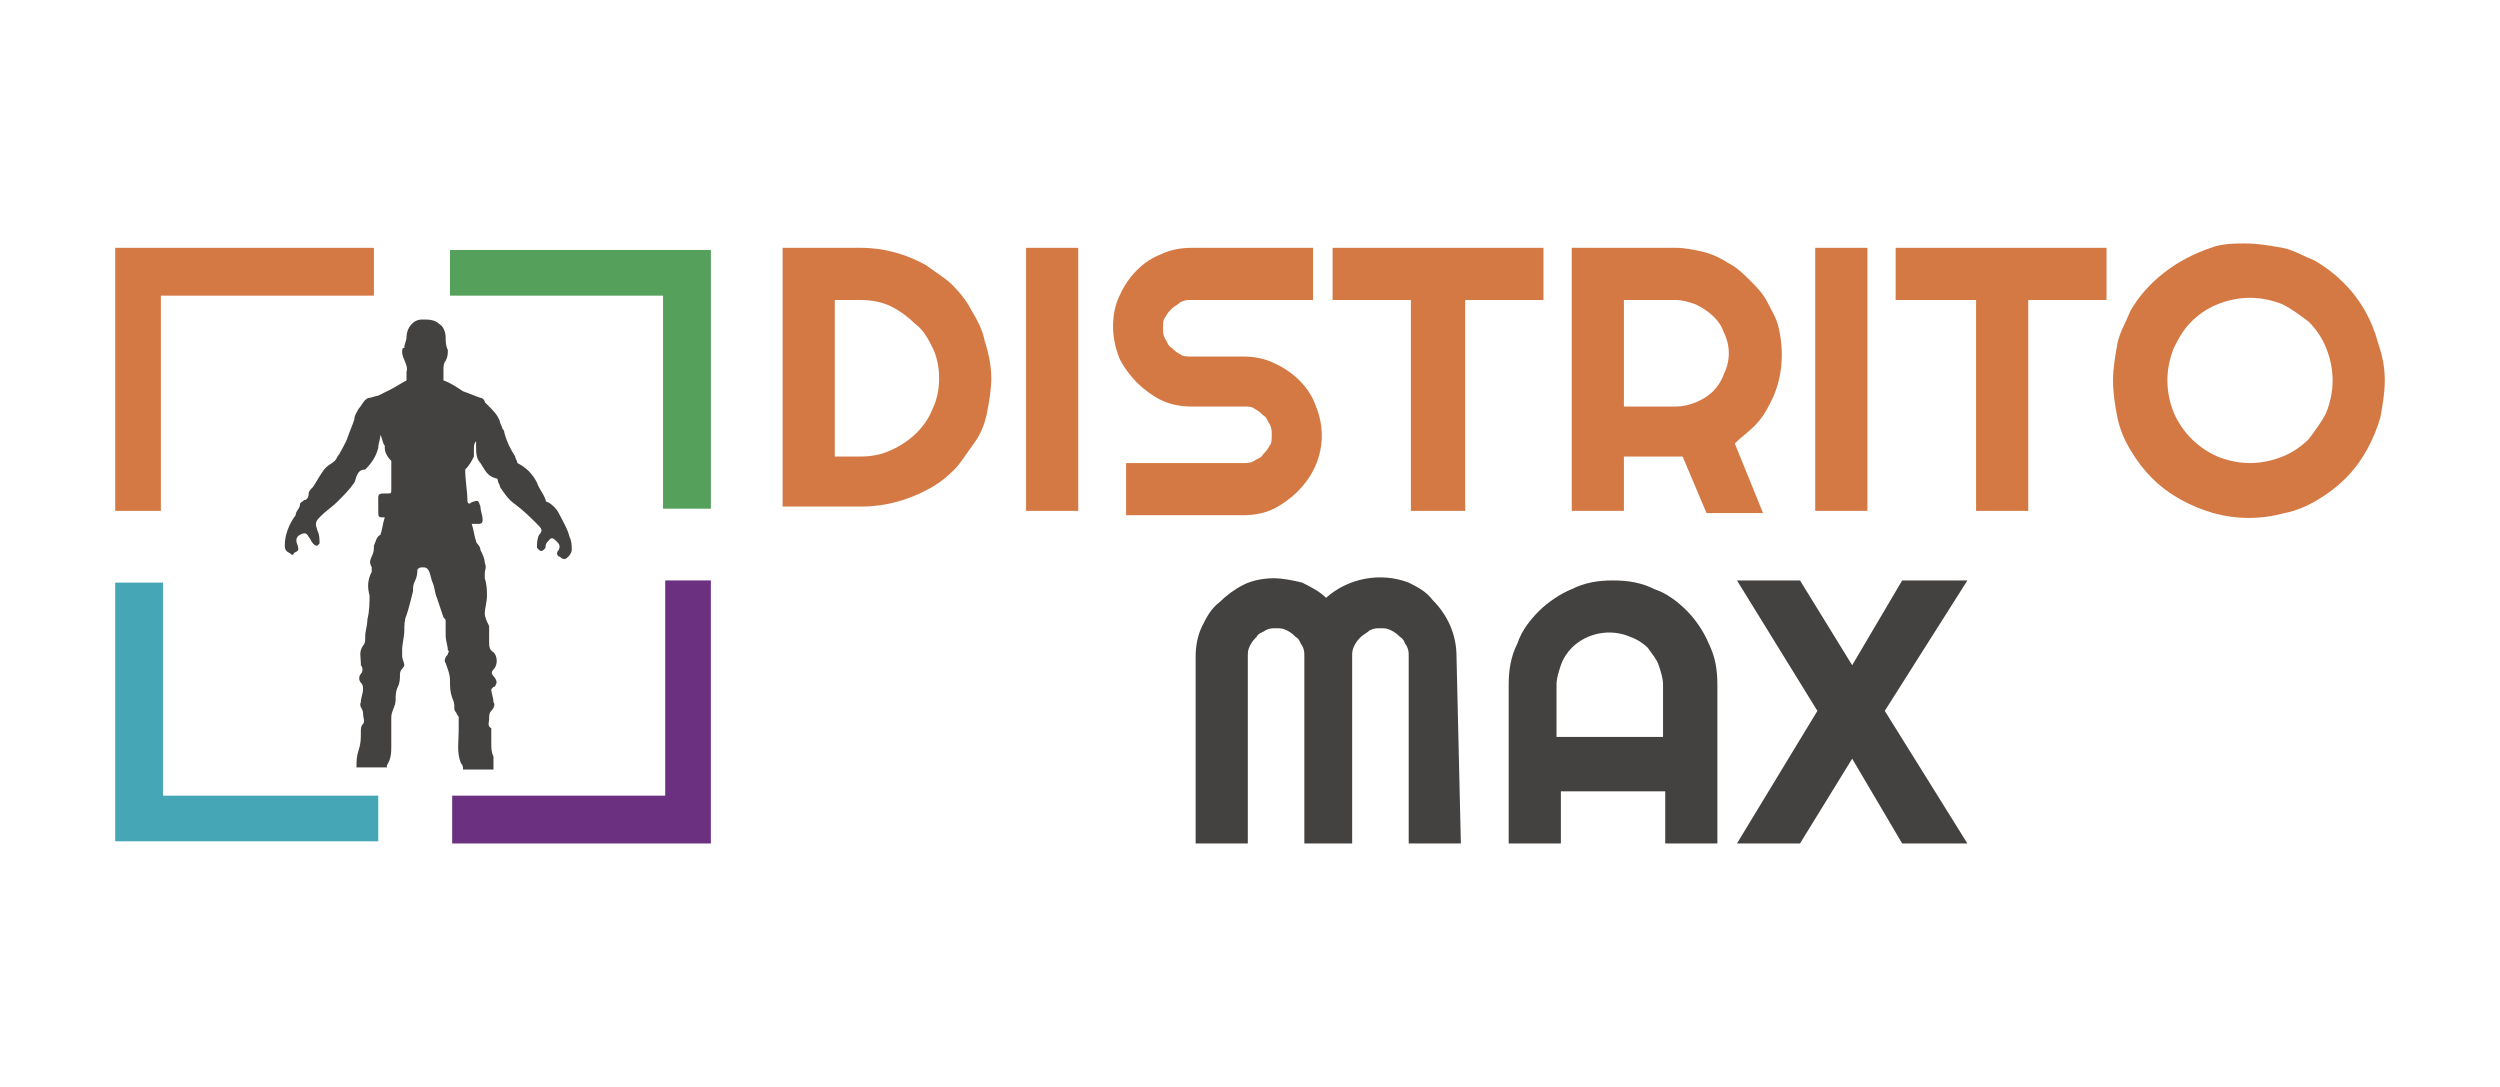 <?xml version="1.0" encoding="utf-8"?>
<!-- Generator: Adobe Illustrator 27.8.1, SVG Export Plug-In . SVG Version: 6.00 Build 0)  -->
<svg version="1.1" id="Capa_1" xmlns="http://www.w3.org/2000/svg" xmlns:xlink="http://www.w3.org/1999/xlink" x="0px" y="0px"
	 viewBox="0 0 115 50" style="enable-background:new 0 0 115 50;" xml:space="preserve">
<style type="text/css">
	.st0{fill:#1D1D1B;}
	.st1{fill:#F1641E;}
	.st2{fill:#333380;}
	.st3{fill:#D47944;}
	.st4{fill:#444240;}
	.st5{fill:#55A15B;}
	.st6{fill:#6B3080;}
	.st7{fill:#45A7B6;}
	.st8{fill:#333333;}
	.st9{fill:#E30520;}
	.st10{fill:#522C44;}
	.st11{fill:#33348E;}
	.st12{fill:#003764;}
	.st13{fill:#95BF47;}
	.st14{fill:#5E8E3E;}
	.st15{fill:#FFFFFF;}
	.st16{fill:url(#SVGID_1_);}
	.st17{fill:#891F27;}
	.st18{fill:#252525;}
</style>
<g id="diseño">
	<path class="st3" d="M45.6,17.4c0,0.5-0.1,1.1-0.2,1.6c-0.1,0.5-0.3,1-0.6,1.4c-0.3,0.4-0.6,0.9-0.9,1.2c-0.4,0.4-0.8,0.7-1.2,0.9
		c-0.9,0.5-2,0.8-3,0.8h-3.7V11.4h3.6c1.1,0,2.1,0.3,3,0.8c0.4,0.3,0.9,0.6,1.2,0.9c0.4,0.4,0.7,0.8,0.9,1.2
		c0.3,0.5,0.5,0.9,0.6,1.4C45.5,16.3,45.6,16.9,45.6,17.4 M43.2,17.4c0-0.5-0.1-1-0.3-1.4c-0.2-0.4-0.4-0.8-0.8-1.1
		c-0.3-0.3-0.7-0.6-1.1-0.8c-0.4-0.2-0.9-0.3-1.4-0.3h-1.2v7.2h1.2c0.5,0,1-0.1,1.4-0.3c0.9-0.4,1.6-1.1,1.9-1.9
		C43.1,18.4,43.2,17.9,43.2,17.4"/>
	<rect x="47.2" y="11.4" class="st3" width="2.4" height="12.1"/>
	<path class="st3" d="M51.2,15c0-0.5,0.1-1,0.3-1.4c0.4-0.9,1.1-1.6,1.9-1.9c0.4-0.2,0.9-0.3,1.4-0.3h5.6v2.4h-5.6
		c-0.2,0-0.3,0-0.5,0.1c-0.1,0.1-0.3,0.2-0.4,0.3c-0.1,0.1-0.2,0.2-0.3,0.4c-0.1,0.1-0.1,0.3-0.1,0.5c0,0.2,0,0.3,0.1,0.5
		c0.1,0.1,0.1,0.3,0.3,0.4c0.1,0.1,0.2,0.2,0.4,0.3c0.1,0.1,0.3,0.1,0.5,0.1h2.4c0.5,0,1,0.1,1.4,0.3c0.9,0.4,1.6,1.1,1.9,1.9
		c0.6,1.4,0.3,2.9-0.8,4c-0.3,0.3-0.7,0.6-1.1,0.8c-0.4,0.2-0.9,0.3-1.4,0.3h-5.4v-2.4h5.4c0.2,0,0.3,0,0.5-0.1
		c0.1-0.1,0.3-0.1,0.4-0.3c0.1-0.1,0.2-0.2,0.3-0.4c0.1-0.1,0.1-0.3,0.1-0.5c0-0.2,0-0.3-0.1-0.5c-0.1-0.1-0.1-0.3-0.3-0.4
		c-0.1-0.1-0.2-0.2-0.4-0.3c-0.1-0.1-0.3-0.1-0.5-0.1h-2.4c-0.5,0-1-0.1-1.4-0.3c-0.4-0.2-0.8-0.5-1.1-0.8c-0.3-0.3-0.6-0.7-0.8-1.1
		C51.3,16,51.2,15.5,51.2,15"/>
	<polygon class="st3" points="67.4,23.5 64.9,23.5 64.9,13.8 61.3,13.8 61.3,11.4 71,11.4 71,13.8 67.4,13.8 	"/>
	<path class="st3" d="M74.7,23.5h-2.4V11.4h4.8c0.4,0,0.9,0.1,1.3,0.2c0.4,0.1,0.8,0.3,1.1,0.5c0.4,0.2,0.7,0.5,1,0.8
		c0.3,0.3,0.6,0.6,0.8,1c0.2,0.4,0.4,0.7,0.5,1.1c0.3,1.2,0.2,2.5-0.4,3.6c-0.2,0.4-0.4,0.7-0.7,1c-0.3,0.3-0.6,0.5-0.9,0.8l1.3,3.2
		h-2.6L77.4,21h-2.7L74.7,23.5L74.7,23.5z M74.7,13.8v4.9h2.4c0.6,0,1.3-0.3,1.7-0.7c0.2-0.2,0.4-0.5,0.5-0.8c0.3-0.6,0.3-1.3,0-1.9
		c-0.2-0.6-0.7-1-1.3-1.3c-0.3-0.1-0.6-0.2-0.9-0.2C77.1,13.8,74.7,13.8,74.7,13.8z"/>
	<rect x="83.5" y="11.4" class="st3" width="2.4" height="12.1"/>
	<polygon class="st3" points="93.3,23.5 90.9,23.5 90.9,13.8 87.2,13.8 87.2,11.4 96.9,11.4 96.9,13.8 93.3,13.8 	"/>
	<path class="st3" d="M109.7,17.5c0,0.6-0.1,1.1-0.2,1.7c-0.3,1-0.8,2-1.6,2.8c-0.4,0.4-0.8,0.7-1.3,1c-0.5,0.3-1,0.5-1.5,0.6
		c-1.1,0.3-2.2,0.3-3.3,0c-1-0.3-2-0.8-2.8-1.6c-0.4-0.4-0.7-0.8-1-1.3c-0.3-0.5-0.5-1-0.6-1.5c-0.1-0.5-0.2-1.1-0.2-1.7
		c0-0.6,0.1-1.1,0.2-1.7c0.1-0.5,0.4-1,0.6-1.5c0.8-1.4,2.2-2.4,3.7-2.9c0.5-0.2,1.1-0.2,1.6-0.2c0.6,0,1.1,0.1,1.7,0.2
		c0.5,0.1,1,0.4,1.5,0.6c0.5,0.3,0.9,0.6,1.3,1c0.8,0.8,1.3,1.7,1.6,2.8C109.6,16.4,109.7,16.9,109.7,17.5 M107.3,17.5
		c0-0.5-0.1-1-0.3-1.5c-0.2-0.5-0.5-0.9-0.8-1.2c-0.4-0.3-0.8-0.6-1.2-0.8c-1-0.4-2-0.4-3,0c-0.5,0.2-0.9,0.5-1.2,0.8
		c-0.4,0.4-0.6,0.8-0.8,1.2c-0.2,0.5-0.3,1-0.3,1.5c0,0.5,0.1,1,0.3,1.5c0.4,0.9,1.1,1.6,2,2c1,0.4,2,0.4,3,0
		c0.5-0.2,0.9-0.5,1.2-0.8c0.3-0.4,0.6-0.8,0.8-1.2C107.2,18.5,107.3,18,107.3,17.5"/>
	<path class="st4" d="M67.2,38.8h-2.4v-8.6c0-0.2,0-0.3-0.1-0.5c-0.1-0.1-0.1-0.3-0.3-0.4c-0.1-0.1-0.2-0.2-0.4-0.3
		c-0.2-0.1-0.3-0.1-0.5-0.1c-0.2,0-0.3,0-0.5,0.1c-0.1,0.1-0.3,0.2-0.4,0.3c-0.1,0.1-0.2,0.2-0.3,0.4c-0.1,0.2-0.1,0.3-0.1,0.5v8.6
		H60v-8.6c0-0.2,0-0.3-0.1-0.5c-0.1-0.1-0.1-0.3-0.3-0.4c-0.1-0.1-0.2-0.2-0.4-0.3c-0.2-0.1-0.3-0.1-0.5-0.1c-0.2,0-0.3,0-0.5,0.1
		c-0.1,0.1-0.3,0.1-0.4,0.3c-0.1,0.1-0.2,0.2-0.3,0.4c-0.1,0.2-0.1,0.3-0.1,0.5v8.6h-2.4v-8.6c0-0.5,0.1-1,0.3-1.4
		c0.2-0.4,0.4-0.8,0.8-1.1c0.3-0.3,0.7-0.6,1.1-0.8c0.4-0.2,0.9-0.3,1.4-0.3c0.4,0,0.9,0.1,1.3,0.2c0.4,0.2,0.8,0.4,1.1,0.7
		c1-0.9,2.5-1.2,3.8-0.7c0.4,0.2,0.8,0.4,1.1,0.8c0.7,0.7,1.1,1.6,1.1,2.6L67.2,38.8L67.2,38.8z"/>
	<path class="st4" d="M79,38.8h-2.4v-2.4h-4.8v2.4h-2.4v-7.3c0-0.7,0.1-1.3,0.4-1.9c0.2-0.6,0.6-1.1,1-1.5c0.4-0.4,1-0.8,1.5-1
		c0.6-0.3,1.2-0.4,1.9-0.4c0.7,0,1.3,0.1,1.9,0.4c0.6,0.2,1.1,0.6,1.5,1c0.4,0.4,0.8,1,1,1.5c0.3,0.6,0.4,1.2,0.4,1.9L79,38.8
		L79,38.8z M76.5,33.9v-2.4c0-0.3-0.1-0.6-0.2-0.9c-0.1-0.3-0.3-0.5-0.5-0.8c-0.2-0.2-0.5-0.4-0.8-0.5c-0.9-0.4-2-0.2-2.7,0.5
		c-0.2,0.2-0.4,0.5-0.5,0.8c-0.1,0.3-0.2,0.6-0.2,0.9v2.4H76.5z"/>
	<polygon class="st4" points="90.5,38.8 87.5,38.8 85.2,34.9 82.8,38.8 79.9,38.8 83.6,32.7 79.9,26.7 82.8,26.7 85.2,30.6 
		87.5,26.7 90.5,26.7 86.7,32.7 	"/>
	<path class="st4" d="M21.3,35.4c0-0.1,0-0.2-0.1-0.3c-0.2-0.5-0.1-1-0.1-1.5c0-0.2,0-0.4,0-0.6c0-0.1-0.1-0.1-0.1-0.2
		c0,0-0.1-0.1-0.1-0.2c0-0.2,0-0.3-0.1-0.5c-0.1-0.3-0.1-0.5-0.1-0.8c0-0.3-0.1-0.5-0.2-0.8c-0.1-0.1,0-0.3,0.1-0.4
		c0-0.1,0.1-0.1,0-0.2c0-0.2-0.1-0.4-0.1-0.7c0-0.2,0-0.4,0-0.6c0-0.1,0-0.1-0.1-0.2c-0.1-0.3-0.2-0.6-0.3-0.9
		c-0.1-0.2-0.1-0.5-0.2-0.7c-0.1-0.2-0.1-0.7-0.4-0.7c-0.2,0-0.2,0-0.3,0.1c0,0.1,0,0.3-0.1,0.5s-0.1,0.3-0.1,0.5
		c-0.1,0.4-0.2,0.8-0.3,1.1c-0.1,0.2-0.1,0.5-0.1,0.7c0,0.3-0.1,0.6-0.1,0.9c0,0.1,0,0.2,0,0.3c0,0.1,0.1,0.3,0.1,0.4
		c0,0.1-0.2,0.2-0.2,0.4c0,0.2,0,0.4-0.1,0.6c-0.1,0.2-0.1,0.4-0.1,0.6c0,0.3-0.2,0.5-0.2,0.8c0,0.2,0,0.3,0,0.5c0,0.3,0,0.5,0,0.8
		c0,0.3,0,0.6-0.2,0.9c0,0,0,0.1,0,0.1h-1.4c0-0.3,0-0.5,0.1-0.8c0.1-0.3,0.1-0.5,0.1-0.8c0-0.2,0-0.3,0.1-0.4c0.1-0.1,0-0.3,0-0.5
		s-0.2-0.3-0.1-0.5c0-0.2,0.1-0.4,0.1-0.6c0-0.1,0-0.2-0.1-0.3c-0.1-0.1-0.1-0.3,0-0.4c0.1-0.1,0.1-0.3,0-0.4c0,0,0,0,0,0
		c0,0,0,0,0-0.1c0-0.3-0.1-0.5,0.1-0.8c0.1-0.1,0.1-0.2,0.1-0.4c0-0.3,0.1-0.5,0.1-0.8c0.1-0.4,0.1-0.8,0.1-1.1
		c-0.1-0.4-0.1-0.7,0.1-1.1c0-0.1,0-0.1,0-0.2c-0.1-0.2-0.1-0.3,0-0.5c0.1-0.2,0.1-0.3,0.1-0.5c0.1-0.2,0.1-0.4,0.3-0.5c0,0,0,0,0,0
		c0.1-0.3,0.1-0.5,0.2-0.8c0,0,0,0,0,0c-0.3,0-0.3,0-0.3-0.3c0-0.2,0-0.4,0-0.6c0-0.2,0.1-0.2,0.3-0.2c0,0,0.1,0,0.1,0
		c0.2,0,0.2,0,0.2-0.2v-1.1c0-0.1,0-0.2,0-0.2c-0.2-0.2-0.3-0.4-0.3-0.6c0-0.1,0-0.1,0-0.1c-0.1-0.1-0.1-0.3-0.2-0.5
		c0,0.2-0.1,0.4-0.1,0.6c-0.1,0.4-0.3,0.7-0.6,1c0,0,0,0,0,0c-0.4,0-0.4,0.4-0.5,0.6c-0.2,0.3-0.5,0.6-0.8,0.9
		c-0.2,0.2-0.5,0.4-0.7,0.6c0,0-0.1,0.1-0.1,0.1c-0.2,0.2-0.2,0.3-0.1,0.6c0.1,0.2,0.1,0.4,0.1,0.6c0,0-0.1,0.1-0.1,0.1
		c-0.1,0-0.1,0-0.2-0.1c-0.1-0.1-0.1-0.2-0.2-0.3c-0.1-0.2-0.2-0.2-0.4-0.1c-0.2,0.1-0.2,0.3-0.1,0.5c0,0.1,0.1,0.2-0.1,0.3
		c-0.1,0-0.1,0.2-0.2,0.1c-0.1-0.1-0.3-0.1-0.3-0.4c0-0.5,0.2-1,0.5-1.4c0,0,0,0,0,0c0-0.2,0.2-0.3,0.2-0.5c0-0.1,0.1-0.1,0.2-0.2
		c0.1,0,0.2-0.1,0.2-0.3c0-0.1,0.1-0.2,0.2-0.3c0.2-0.3,0.4-0.7,0.6-0.9c0.1-0.1,0.3-0.2,0.4-0.3c0.1-0.1,0.1-0.2,0.2-0.3
		c0.1-0.2,0.3-0.5,0.4-0.8c0.1-0.3,0.2-0.5,0.3-0.8c0-0.2,0.1-0.3,0.2-0.5c0.1-0.1,0.2-0.3,0.3-0.4c0.1-0.1,0.2-0.1,0.2-0.1
		c0.1,0,0.3-0.1,0.4-0.1c0.2-0.1,0.4-0.2,0.6-0.3c0.2-0.1,0.5-0.3,0.7-0.4c0-0.1,0-0.3,0-0.4c0.1-0.3-0.2-0.6-0.2-0.9
		c0-0.1,0-0.2,0.1-0.2c0-0.2,0.1-0.3,0.1-0.5c0-0.4,0.3-0.8,0.7-0.8c0,0,0.1,0,0.1,0c0.2,0,0.5,0,0.7,0.2c0.2,0.1,0.3,0.4,0.3,0.6
		c0,0.2,0,0.4,0.1,0.6c0,0.2,0,0.3-0.1,0.5c-0.1,0.1-0.1,0.3-0.1,0.4c0,0.2,0,0.3,0,0.5c0.3,0.1,0.6,0.3,0.9,0.5
		c0.3,0.1,0.5,0.2,0.8,0.3c0.1,0,0.2,0.1,0.2,0.2c0.1,0.1,0.1,0.1,0.2,0.2c0.2,0.2,0.4,0.4,0.5,0.7c0,0.1,0.1,0.2,0.1,0.3
		c0,0,0.1,0.1,0.1,0.2c0.1,0.4,0.3,0.8,0.5,1.1c0,0.1,0.1,0.2,0.1,0.3c0.4,0.2,0.7,0.5,0.9,0.9c0.1,0.3,0.3,0.5,0.4,0.8
		c0,0,0,0.1,0.1,0.1c0.2,0.1,0.4,0.3,0.5,0.5c0.2,0.4,0.4,0.7,0.5,1.1c0.1,0.2,0.1,0.4,0.1,0.6c0,0.2-0.3,0.5-0.4,0.4
		c-0.1,0-0.1-0.1-0.2-0.1c-0.1-0.1-0.1-0.2,0-0.3c0.1-0.2,0-0.3-0.1-0.4c-0.1-0.1-0.2-0.2-0.3-0.1c-0.1,0.1-0.2,0.2-0.2,0.3
		c0,0.1,0,0.1-0.1,0.2c0,0-0.1,0.1-0.2,0c0,0-0.1-0.1-0.1-0.1c0-0.2,0-0.4,0.1-0.6c0.2-0.2,0.1-0.3-0.1-0.5c-0.3-0.3-0.6-0.6-1-0.9
		c-0.3-0.2-0.5-0.5-0.7-0.8c0-0.1-0.1-0.2-0.1-0.3c0-0.1-0.1-0.1-0.1-0.1c-0.4-0.1-0.5-0.4-0.7-0.7c-0.2-0.2-0.2-0.5-0.2-0.8
		c0-0.1,0-0.1,0-0.2c-0.1,0.1-0.1,0.2-0.1,0.4c0,0.1,0,0.2,0,0.3c-0.1,0.2-0.2,0.4-0.4,0.6c0,0.5,0.1,1,0.1,1.4
		c0,0.2,0.1,0.2,0.2,0.1c0.3-0.1,0.3-0.1,0.4,0.2c0,0.2,0.1,0.4,0.1,0.6c0,0.1,0,0.2-0.2,0.2c0,0,0,0-0.1,0h-0.2
		c0.1,0.3,0.1,0.5,0.2,0.8c0,0.1,0.2,0.2,0.2,0.4c0.1,0.2,0.2,0.4,0.2,0.6c0.1,0.2,0,0.3,0,0.5c0,0.1,0,0.1,0,0.2
		c0.1,0.3,0.1,0.6,0.1,0.8c0,0.3-0.1,0.6-0.1,0.8c0,0.2,0.1,0.4,0.2,0.6c0,0.1,0,0.2,0,0.3c0,0.1,0,0.1,0,0.2c0,0.1,0,0.2,0,0.2
		c0,0.2,0,0.4,0.2,0.5c0.2,0.2,0.2,0.6,0,0.8c-0.1,0.1-0.1,0.2,0,0.3c0,0,0,0,0,0c0.1,0.1,0.2,0.3,0.1,0.4c0,0,0,0.1-0.1,0.1
		c0,0-0.1,0.1-0.1,0.1c0,0.2,0.1,0.4,0.1,0.6c0.1,0.1,0,0.3-0.1,0.4c-0.1,0.1-0.1,0.2-0.1,0.4c0,0.1-0.1,0.3,0.1,0.4
		c0,0,0,0.1,0,0.1v0.6c0,0.2,0,0.4,0.1,0.6c0,0.2,0,0.4,0,0.6c0,0-0.1,0-0.1,0L21.3,35.4"/>
	<polygon class="st5" points="30.5,23.4 32.7,23.4 32.7,11.5 20.7,11.5 20.7,13.6 30.5,13.6 	"/>
	<polygon class="st6" points="20.8,36.6 20.8,38.8 32.7,38.8 32.7,26.7 30.6,26.7 30.6,36.6 	"/>
	<polygon class="st7" points="7.5,26.8 5.3,26.8 5.3,38.7 17.4,38.7 17.4,36.6 7.5,36.6 	"/>
	<polygon class="st3" points="5.3,23.5 7.4,23.5 7.4,13.6 17.2,13.6 17.2,11.4 5.3,11.4 	"/>
</g>
</svg>
